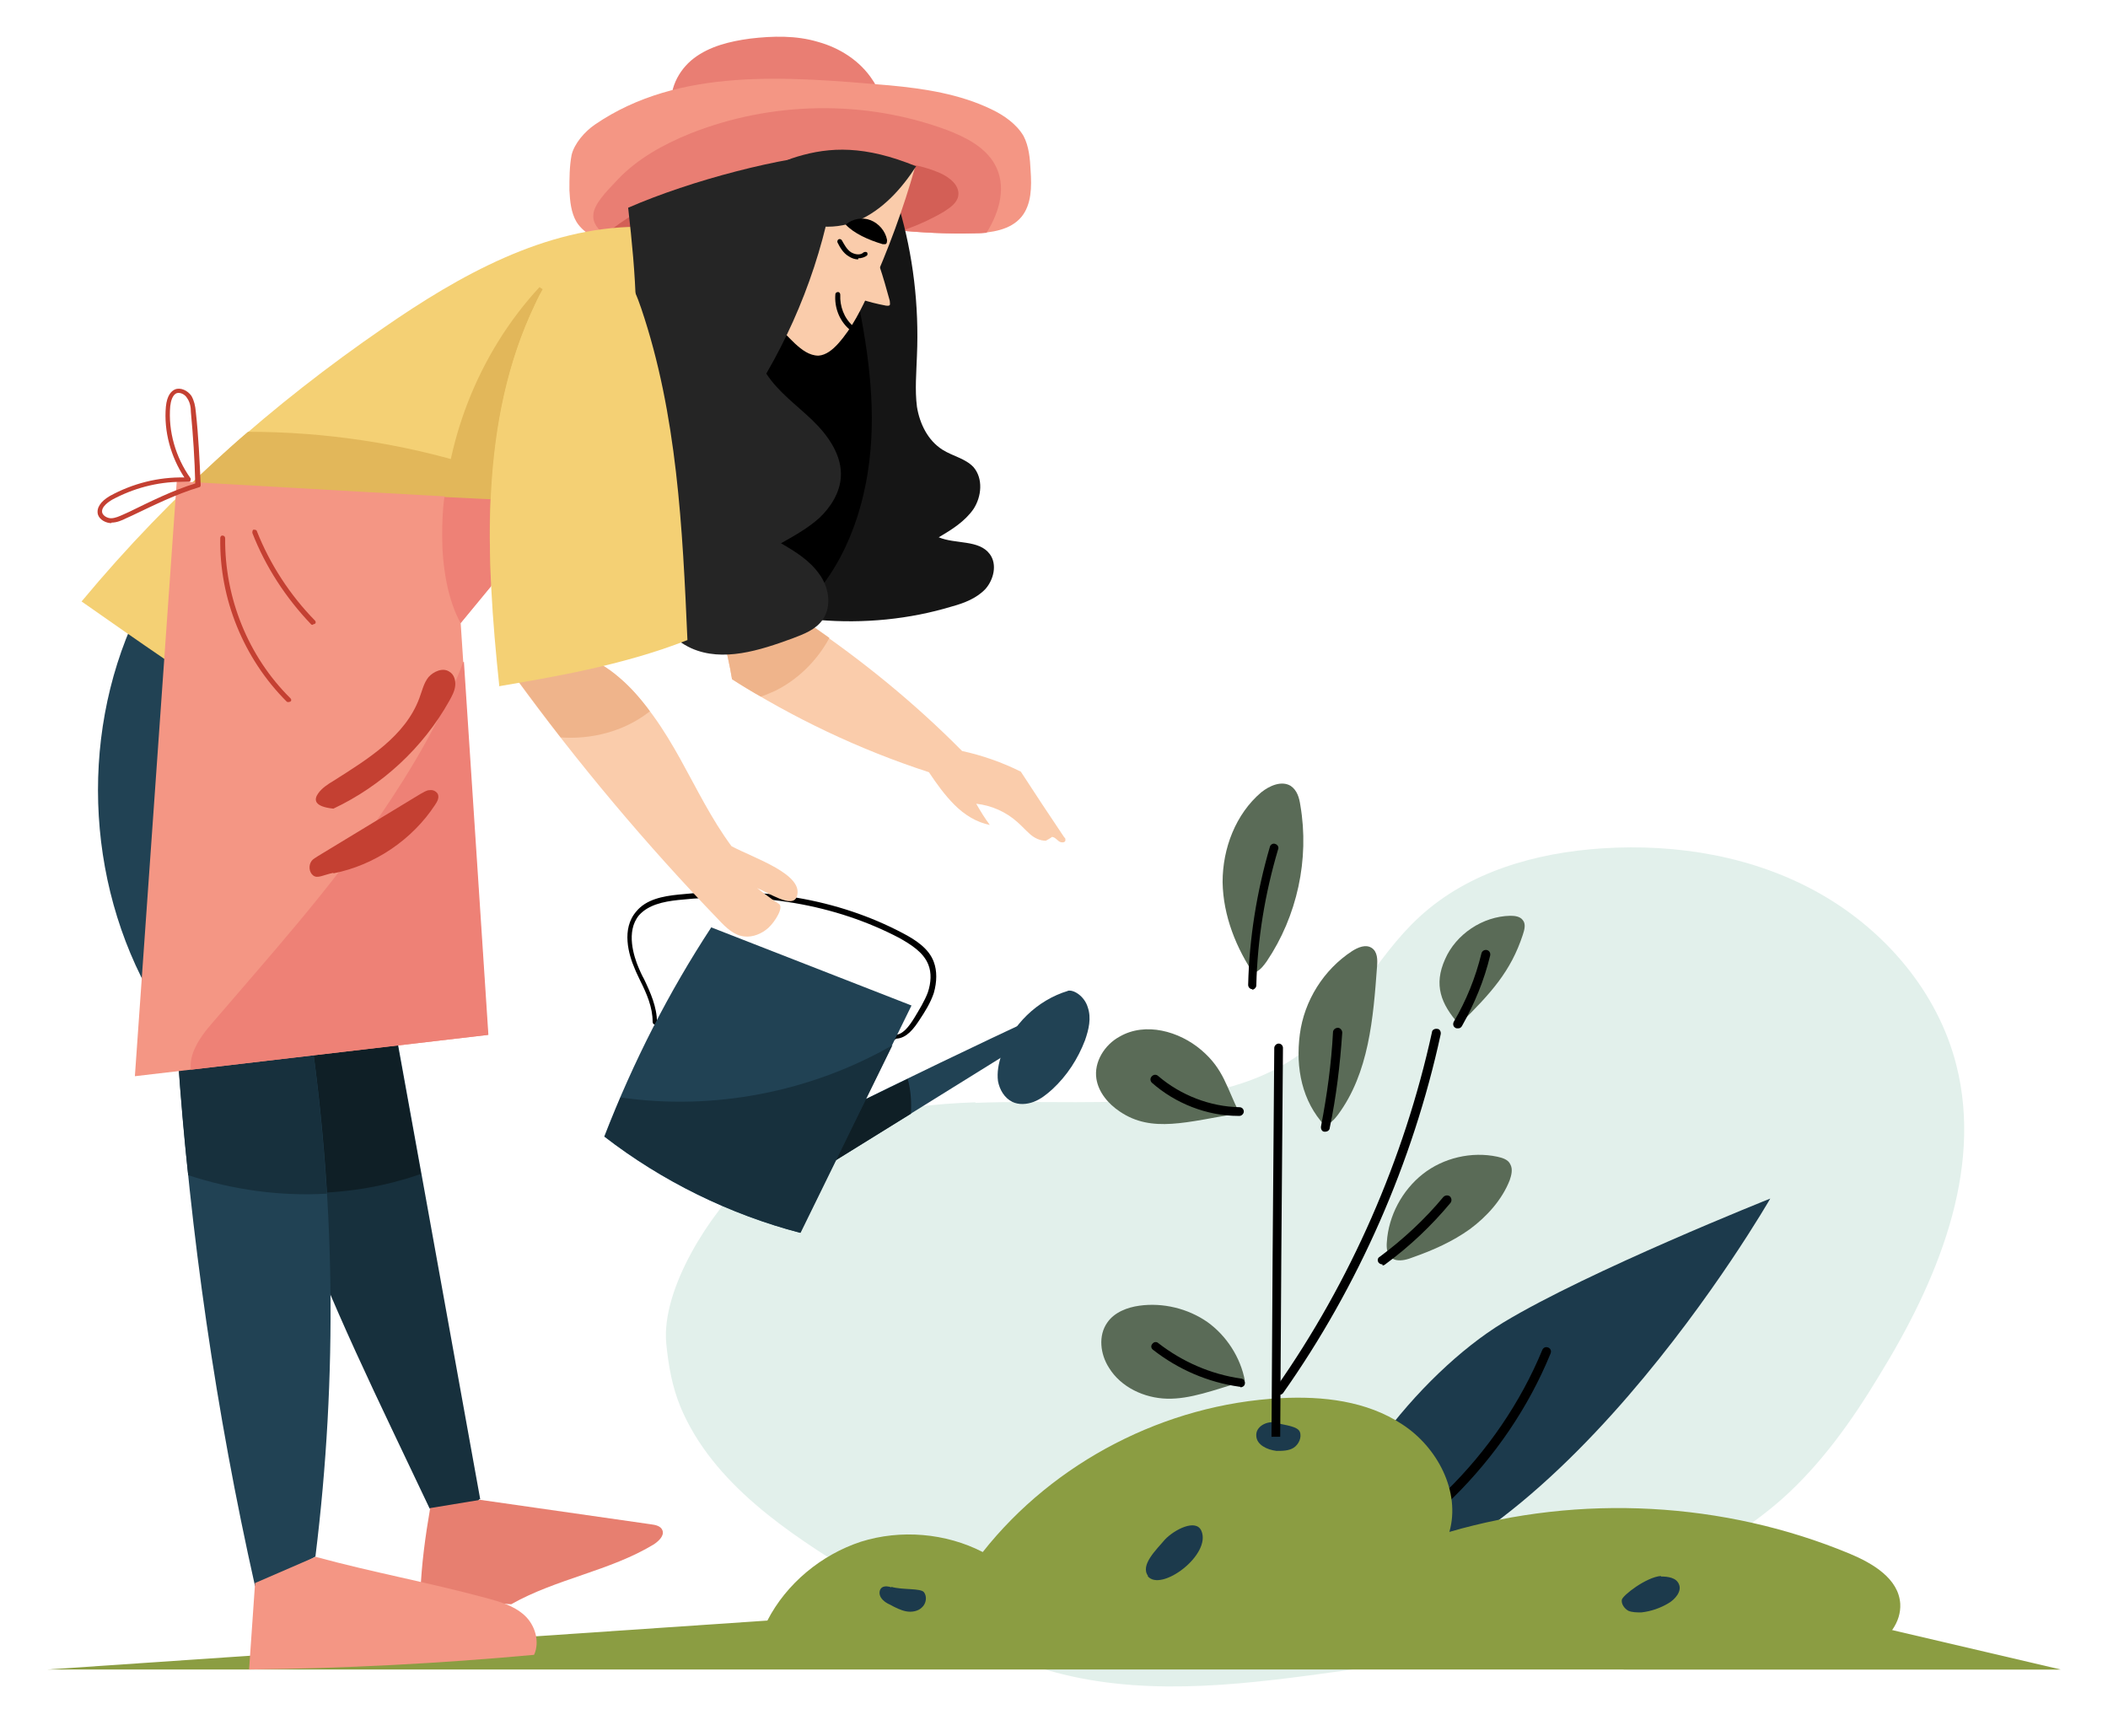<?xml version="1.0" encoding="UTF-8"?>
<svg id="Capa_1" xmlns="http://www.w3.org/2000/svg" xmlns:xlink="http://www.w3.org/1999/xlink" version="1.1" viewBox="0 0 387.6 319.3">
  <!-- Generator: Adobe Illustrator 29.3.1, SVG Export Plug-In . SVG Version: 2.1.0 Build 151)  -->
  <defs>
    <style>
      .st0 {
        fill: none;
      }

      .st1 {
        fill: #c44032;
      }

      .st2 {
        fill: #151515;
      }

      .st3 {
        fill: #5a6b57;
      }

      .st4 {
        fill: #e2b75a;
      }

      .st5 {
        fill: #8b9d42;
      }

      .st6 {
        fill: #17303d;
      }

      .st7 {
        fill: #f49684;
      }

      .st8 {
        fill: #faccab;
      }

      .st9 {
        fill: #214254;
      }

      .st10 {
        fill: #f4d074;
      }

      .st11 {
        fill: #e97e73;
      }

      .st12 {
        fill: #ee8176;
      }

      .st13 {
        fill: #e77f70;
      }

      .st14 {
        fill: #efb48b;
      }

      .st15 {
        fill: #252525;
      }

      .st16 {
        fill: #0f1f26;
      }

      .st17 {
        fill: #1c3a4c;
      }

      .st18 {
        fill: #d35f56;
      }

      .st19 {
        clip-path: url(#clippath);
      }

      .st20 {
        fill: #e2f0eb;
      }
    </style>
    <clipPath id="clippath">
      <polygon class="st0" points="284.7 213.2 263.5 237.6 249.9 264.2 187 264.2 187 117.6 298.5 117.6 284.7 213.2"/>
    </clipPath>
  </defs>
  <path class="st20" d="M179.3,202.7c-14.7.5-30.4,3.3-41.5,13.6-7.3,6.8-16.2,20.7-15.3,30.7.4,4.1,1.1,8.1,2.7,11.9,5.9,13.9,19.7,23,32.1,30.6,12.1,7.5,24.4,15,38.2,18.4,16.8,4.1,34.5,1.7,51.7-.7,11.8-1.7,23.7-3.4,35.1-7,9-2.9,17.6-7,25.9-11.6,6.8-3.7,13.6-7.8,19.4-12.9,7.2-6.4,12.9-14.4,17.9-22.7,10.6-17.2,19.2-37.6,14.2-57.2-3.4-13.4-13.1-24.7-25.1-31.5-12-6.8-26.2-9.2-40-8.3-12.2.8-24.6,4.3-33.6,12.6-8.2,7.5-12.9,18.4-21.8,25.1-6.6,4.9-14.8,7.1-23,8.1-12.2,1.5-24.5.5-36.8,1Z"/>
  <g>
    <path class="st17" d="M241.3,293.7c1.4-18.3,19.5-41,35.1-50.5,15.7-9.5,49.1-22.8,49.1-22.8,0,0-41.5,72.3-84.3,73.3Z"/>
    <path d="M240,292.9c-.3,0-.6-.2-.8-.5-.2-.4,0-.9.5-1.1,19.5-7.6,35.9-23.7,43.9-43.1.2-.4.6-.6,1.1-.4.4.2.6.6.4,1.1-8.1,19.8-24.8,36.3-44.8,44,0,0-.2,0-.3,0Z"/>
    <path class="st5" d="M141.1,298c3.5-6.8,9.9-12.1,17.2-14.5,7.3-2.3,15.6-1.6,22.4,1.9,13.1-16.6,33.6-27.2,54.8-28.3,7.7-.4,15.8.5,22.3,4.8,6.5,4.2,10.8,12.4,8.7,19.8,24-7,50.5-5.6,73.6,4,4.3,1.8,9,4.6,9.3,9.2.2,3.4-2.2,6.5-5.2,8-3,1.5-6.5,1.9-9.8,2.1-42.6,3.3-85.5,1.6-128.2,0-21.5-.9-43.1-1.7-65.1-6.9Z"/>
    <path class="st17" d="M234.7,261.6c-1.7-.4-3.9.7-3.7,2.5.1,1.6,2,2.5,3.7,2.7,1.1,0,2.3,0,3.2-.6.9-.6,1.5-1.9,1.1-2.9-.4-1-2.5-1.2-4.2-1.6Z"/>
    <path class="st17" d="M211.1,289.8c-1.5-2,1.5-4.8,3.1-6.7,1.7-1.8,5.7-3.9,6.7-1.6,1.9,4.4-7.5,11.4-9.9,8.3Z"/>
    <path class="st17" d="M305.4,289.9c1.3,0,2.8.2,3.3,1.4.6,1.3-.7,2.8-1.9,3.5-1.5.9-3.2,1.5-5,1.7-.8,0-1.7,0-2.4-.3-.7-.4-1.3-1.2-1.2-2,.1-.8,4.5-4.2,7.2-4.4Z"/>
    <path class="st17" d="M163.9,291.9c-.5-.2-1.2-.3-1.7,0-.6.4-.6,1.3-.2,1.9.4.6,1,1,1.7,1.3.9.5,1.9,1,2.9,1.2,1,.2,2.2,0,2.9-.7.8-.7,1-2,.4-2.8-.6-.8-4-.4-6-1Z"/>
    <g class="st19">
      <g>
        <path d="M234.6,503c-.4,0-.8-.4-.8-.8-.6-102.6-.4-206.7.5-309.5,0-.4.4-.8.8-.8.5,0,.8.4.8.8-.9,102.7-1.1,206.8-.5,309.4,0,.5-.4.8-.8.8h0Z"/>
        <path d="M235.3,256.4c-.2,0-.3,0-.5-.1-.4-.3-.5-.8-.2-1.1,13.7-19.5,23.6-42.1,28.7-65.4,0-.4.5-.7,1-.6.4,0,.7.5.6,1-5.1,23.5-15.1,46.3-29,66-.2.2-.4.3-.7.3Z"/>
        <path d="M252.8,504.9s0,0,0,0c-.4,0-.8-.5-.7-.9,8.4-70,11.2-141.1,8.4-211.5,0-.5.3-.8.8-.8.5,0,.8.3.8.8,2.8,70.5,0,141.8-8.4,211.8,0,.4-.4.7-.8.7Z"/>
        <path d="M264.2,368.6c-.2,0-.4,0-.5-.2-.3-.3-.4-.8-.1-1.1,7.7-9.3,13.4-20.3,16.4-32,.1-.4.6-.7,1-.6.4.1.7.6.6,1-3.1,11.9-8.9,23.1-16.7,32.6-.2.2-.4.3-.6.3Z"/>
        <path class="st3" d="M230.8,179.5c-3.5-5.1-5.9-11.1-6-17.3,0-6.2,2.4-12.5,7.1-16.5,1.5-1.2,3.7-2.2,5.4-1.2,1.2.8,1.6,2.2,1.8,3.6,1.7,9.9-.6,20.4-6.2,28.7-.5.7-1.1,1.5-1.9,1.9-.8.4-1.9.3-.2.7Z"/>
        <path d="M230.3,181.9h0c-.5,0-.8-.4-.8-.8.2-8.6,1.6-17.2,4-25.4.1-.4.6-.7,1-.5.4.1.7.6.5,1-2.4,8.1-3.8,16.5-4,25,0,.4-.4.8-.8.8Z"/>
        <path class="st3" d="M243.6,207c-4.2-4.5-5.4-10.6-4.6-16.8.8-6.2,4.4-11.9,9.6-15.3,1.1-.7,2.5-1.3,3.6-.6,1.1.7,1.1,2.2,1,3.4-.7,9.6-1.5,19.6-7.2,27.3-.5.7-1.7,2-2.5,1.9Z"/>
        <path d="M243.7,208.1c0,0-.1,0-.2,0-.4,0-.7-.5-.6-1,1.1-5.7,1.9-11.5,2.2-17.3,0-.4.4-.8.9-.8.4,0,.8.4.8.9-.4,5.9-1.1,11.8-2.3,17.5,0,.4-.4.7-.8.7Z"/>
        <path class="st3" d="M227.9,204.7c-2.4-4.8-2.9-8.1-7-11.6-4.1-3.5-10.3-5.2-15-2.5-2.8,1.5-4.8,4.7-4.3,7.8.4,2.5,2.2,4.6,4.3,6,5.9,4,12.3,1.9,22,.3Z"/>
        <path d="M227.7,205.2h0c-5.8,0-11.6-2.3-15.9-6.1-.3-.3-.4-.8,0-1.2.3-.3.8-.4,1.2,0,4.1,3.5,9.5,5.6,14.9,5.7.5,0,.8.4.8.8,0,.4-.4.8-.8.8Z"/>
        <path class="st3" d="M268.3,188.4c-3.4-3.8-4.7-7.3-2.6-12,2-4.6,6.9-7.9,12-8,.8,0,1.8.1,2.3.8.6.7.3,1.8,0,2.7-2.2,6.7-5.8,10.7-11.7,16.5Z"/>
        <path d="M268,189.1c-.1,0-.3,0-.4-.1-.4-.2-.5-.7-.3-1.1,2.3-3.9,4-8.1,5.1-12.6.1-.4.5-.7,1-.6.4.1.7.5.6,1-1.1,4.6-2.9,8.9-5.2,13-.2.3-.4.4-.7.4Z"/>
        <path class="st3" d="M255,228.4c.3-4.8,2.8-9.5,6.6-12.5,3.8-3,9-4.2,13.7-3.2.9.2,2,.5,2.4,1.4.5.9.2,2-.1,2.9-1.4,3.6-4.2,6.7-7.3,9-3.2,2.3-6.8,3.9-10.5,5.2-1,.4-2.1.7-3.1.5-1-.2-1.9-1.1-1.7-3.3Z"/>
        <path d="M254.2,232.5c-.3,0-.5-.1-.7-.3-.3-.4-.2-.9.2-1.1,4.3-3.2,8.3-6.9,11.7-11,.3-.3.8-.4,1.2-.1.3.3.4.8.1,1.2-3.5,4.2-7.5,8-12,11.3-.1.1-.3.2-.5.2Z"/>
        <path class="st3" d="M228.9,253.9c-.8-4.3-3.4-8.3-6.9-10.8-3.6-2.5-8.2-3.6-12.5-3-2.2.3-4.6,1.2-5.9,3.1-1.7,2.4-1.3,5.8.3,8.3,2.2,3.6,6.5,5.6,10.7,5.7,4.2.1,8.4-1.5,14.3-3.3Z"/>
        <path d="M228,255s0,0-.1,0c-5.8-.8-11.3-3.2-15.9-6.8-.4-.3-.4-.8-.1-1.1.3-.4.8-.4,1.1-.1,4.4,3.4,9.6,5.7,15.2,6.5.4,0,.8.5.7.9,0,.4-.4.7-.8.7Z"/>
        <path class="st3" d="M264,264.1c-2-7-4-14.5-1.5-21.3.8-2.2,2.1-4.4,4.1-5.6,2-1.3,4.7-1.6,6.7-.3,2.2,1.4,3,4.2,3.2,6.7.4,5.8-1.8,11.7-5.9,15.9-2,2-4.7,3.7-6.7,4.7Z"/>
        <path d="M263.9,264.8c-.1,0-.2,0-.3,0-.4-.2-.6-.7-.4-1.1,2.6-5.5,4.1-11.6,4.5-17.6,0-.5.4-.8.9-.8.5,0,.8.4.8.9-.3,6.3-1.9,12.6-4.6,18.3-.1.3-.4.5-.7.5Z"/>
        <path class="st3" d="M240.5,301.2c-2.7-5.4-2.8-12.1-.1-17.6,2.6-5.5,7.9-9.7,13.8-11,1.8-.4,4.1-.4,5.2,1.2,1,1.4.5,3.3,0,4.8-1.9,5.2-4.5,10.3-8.3,14.2-3.8,4-9.1,6.8-10.5,8.4Z"/>
        <path d="M240.7,301.2c-.1,0-.2,0-.3,0-.4-.2-.6-.7-.4-1.1l7.1-15.7c.2-.4.7-.6,1.1-.4.4.2.6.7.4,1.1l-7.1,15.7c-.1.3-.4.5-.7.5Z"/>
        <path class="st3" d="M269.9,286c-1.8-7-.2-14.9,4.3-20.6,4.5-5.7,11.7-9.2,19-9.2,1.5,0,3.1.2,4.2,1.3,1.8,1.9.9,5-.4,7.3-5.2,9-13.8,15.9-27,21.3Z"/>
        <path d="M270,286.6c-.2,0-.4,0-.6-.2-.3-.3-.4-.8,0-1.2,4.2-4.6,8.1-9.7,11.4-15,.2-.4.7-.5,1.1-.3.4.2.5.7.3,1.1-3.4,5.4-7.3,10.5-11.6,15.2-.2.2-.4.3-.6.3Z"/>
        <path class="st3" d="M265.8,320.8c-3.3-5.2-1.4-12.7,3.2-16.8,4.6-4.1,11.3-5.4,17.5-5,1.7.1,3.5.4,4.7,1.6,1.3,1.3,1.5,3.5.9,5.2-.6,1.8-1.8,3.2-3.1,4.6-5.1,5.4-11.5,9.9-18.8,11.5-2.2.5-5,.5-4.5-1.1Z"/>
        <path d="M266.1,322.7c-.3,0-.5-.1-.7-.3-.3-.4-.2-.9.2-1.1,5.9-4.1,11-9.2,15.2-15.1.3-.4.8-.5,1.1-.2.4.3.5.8.2,1.1-4.3,6-9.5,11.2-15.6,15.5-.1,0-.3.1-.5.1Z"/>
        <path class="st3" d="M257.1,342.3c-1-4.1-1.9-8.2-3.9-11.9-2-3.7-5-7-9-8.3-2.4-.8-5.3-.7-7.4.8-2.2,1.6-3.1,4.6-2.7,7.3.4,2.7,1.9,5.1,3.8,7.2,5.4,5.8,13.9,8.6,19.2,4.9Z"/>
        <path d="M257,342.7c-.1,0-.3,0-.4-.1-5.6-3.3-10.4-8.1-13.8-13.7-.2-.4-.1-.9.3-1.1.4-.2.9-.1,1.1.3,3.2,5.4,7.8,9.9,13.2,13.1.4.2.5.7.3,1.1-.2.3-.4.4-.7.4Z"/>
        <path class="st3" d="M235,393.7c-1.6-9.5,3.1-19.7,11.4-24.6,2.3-1.4,5.1-2.4,7.7-1.6,3,1,4.8,4.3,4.8,7.4,0,3.2-1.5,6.1-3.4,8.6-2.6,3.5-6.1,6.3-10.1,8.2-2.6,1.3-5.9,2.1-10.4,1.9Z"/>
        <path d="M234.2,394.5c-.3,0-.6-.2-.7-.4-.2-.4,0-.9.3-1.1,6.9-3.8,12.9-9.7,16.8-16.6.2-.4.7-.5,1.1-.3.4.2.5.7.3,1.1-4,7.2-10.2,13.3-17.4,17.2-.1,0-.3.1-.4.1Z"/>
        <path class="st3" d="M232.1,339.6s-7-.4-8.9-.7c-1.9-.3-3.7-1.3-5.4-2.3-3.6-2.1-7.3-4.4-9.6-7.9-1.6-2.4-2.4-5.9-.5-8.1,1.3-1.4,3.4-1.8,5.3-1.9,7.2,0,14.3,4.3,17.4,10.8,1.2,2.6,3.2,8.7,1.8,10Z"/>
        <path d="M230.6,336.2c-.2,0-.4,0-.5-.2-4.8-3.9-10-7.3-15.6-10-.4-.2-.6-.7-.4-1.1.2-.4.7-.6,1.1-.4,5.7,2.8,11.1,6.2,15.9,10.2.3.3.4.8.1,1.1-.2.2-.4.3-.6.3Z"/>
      </g>
    </g>
  </g>
  <polygon class="st5" points="378.9 307 8.7 307 141.1 298 221.2 299.3 378.9 307"/>
  <polygon class="st5" points="298.5 307 378.9 307 333.6 296.4 298.5 307"/>
  <g>
    <path class="st11" d="M123.6,20.3c-.8-3.6,1.1-7.4,4-9.6,2.9-2.2,6.6-3.1,10.3-3.6,4.2-.5,8.5-.6,12.5.6,4,1.1,7.8,3.5,10.1,7.1.5.7.9,1.6.4,2.4-.4.6-1.2.8-1.9.9-12,1.9-24,3-35.4,2.2Z"/>
    <g>
      <path class="st7" d="M121.4,42.8c-2.7.9-5.4,1.7-8.2,1.6-2.8,0-5.7-1.2-7.2-3.6-1-1.7-1.2-3.8-1.3-5.8,0-2.2,0-4.4.4-6.5.5-2.1,2.4-4.3,4.3-5.6,15.5-10.6,35.5-8.8,54.2-7.2,6.4.6,12.9,1.6,18.7,4.4,2.3,1.1,4.6,2.7,5.9,4.9,1,1.9,1.2,4.2,1.3,6.4.2,2.9.2,6.2-1.7,8.5-2,2.4-5.5,2.9-8.6,3-9.9.3-19.7-1.2-29.6-2-9.9-.8-20-.8-28.2,1.9Z"/>
      <path class="st11" d="M182.9,30.2c-1.8-3.2-5.4-5-8.8-6.3-15.1-5.6-32.3-5.3-47.3.7-4.9,2-9.6,4.6-13.2,8.4-2.3,2.4-4.4,4.6-4.5,6.5-.2,2.1,1.8,3.3,3.1,4.9.3,0,.6,0,1,0,2.8,0,5.5-.8,8.2-1.6,8.2-2.6,18.4-2.7,28.2-1.9,9.9.8,19.7,2.3,29.6,2,.7,0,1.4,0,2.2-.1,2.5-4,3.7-8.7,1.5-12.6Z"/>
      <path class="st18" d="M109.1,45c6.1-5.7,13.8-9.5,21.9-11.7,8.1-2.2,16.4-3.1,24.8-3.5,5.7-.3,11.7-.3,17,2,1.8.8,3.7,2.3,3.4,4.2-.2,1.3-1.5,2.2-2.6,2.9-8.4,5-18.5,6.4-28.2,7.1-11.6.8-23.3.8-36.2-1.1Z"/>
      <path class="st9" d="M25,113.2c-10.7,22.9-9,51.2,4.4,72.6,7.6-11.5,12.4-24.9,13.8-38.7.7-7.2.5-14.8-2.2-21.5-2.7-6.7-8.3-12.6-15.9-12.5Z"/>
      <path class="st10" d="M117.2,41.7c-17,.1-32.7,8.9-46.7,18.6-20.2,13.9-38.8,30.2-55.5,50.3,20.7,14.5,41.5,29.1,65.2,39,1.6-1.2,3.2-2.4,4.8-3.6l-.5-31.3,15.1-23.9,25.9-33.2-8.2-15.9Z"/>
      <path class="st4" d="M87.3,85.7c-13.5-4.2-27.6-6.3-41.7-6.3-4,3.4-7.8,7-11.6,10.6.9,2.3,2.8,4.2,5,5.5,2.7,1.6,5.9,2.3,9,2.9,7.2,1.5,14.6,2.9,21.9,2.2,7.3-.7,14.7-3.7,19.2-9.6.8-1,1.5-2.4,1-3.6-.5-1-1.6-1.5-2.7-1.8Z"/>
      <path class="st6" d="M88.1,275.7c-1.8,4-4.7,2-9.1,1.7-9.4-19.9-18.3-37.6-25.6-58,0-.2-.2-.4-.2-.7-.2-.6-.4-1.2-.6-1.8-.3-.8-.6-1.6-.8-2.4l4.4-24,16.3-2.2,5,27.6,10.8,59.8Z"/>
      <path class="st16" d="M77.3,215.9c-1.2.4-2.3.8-3.5,1.1-6.6,1.9-13.6,2.6-20.5,2.4h0c0-.2-.2-.4-.2-.7-.2-.6-.4-1.2-.6-1.8-.3-.8-.6-1.6-.8-2.4l4.4-24,16.3-2.2,5,27.6Z"/>
      <path class="st9" d="M32.7,194.2c2.3,32.8,7,65.4,14.2,97.5,0,0,11.4-5.4,11.1-5.5,4.1-33.1,3.7-66.7-1.4-99.7l-23.9,7.7Z"/>
      <path class="st6" d="M60.1,219.4c-.7-11-1.8-21.9-3.5-32.8l-23.9,7.7c.5,7.3,1.1,14.5,1.9,21.8,8.2,2.7,16.9,3.9,25.5,3.4Z"/>
      <path class="st2" d="M165.3,38.1c2.6,8.8,3.7,18.1,3.3,27.3-.1,3.1-.4,6.3,0,9.4.5,3.1,2,6.2,4.7,7.9,1.9,1.2,4.2,1.6,5.7,3.2,1.8,2.1,1.5,5.4,0,7.7-1.6,2.3-4,3.8-6.4,5.2,3.1,1.3,7.4.4,9.4,3.1,1.4,1.9.7,4.7-.8,6.4-1.6,1.7-3.9,2.6-6.1,3.2-7.9,2.4-16.3,3.2-24.6,2.5-1,0-2.1-.2-3-.8-1.3-.8-1.9-2.2-2.4-3.6-2.8-7-5.1-14.1-6.9-21.4-1.5-6.1-2.7-12.3-2.6-18.5.1-6.2,1.5-12.6,4.9-17.8,5.3-8.3,14.8-13.1,25-13.9Z"/>
      <path d="M156.3,48.6c-4-1.8-7.7-2.4-11.1-2.2-1.8,1.7-3.5,3.6-4.8,5.7-3.4,5.3-4.8,11.6-4.9,17.8-.1,6.2,1.1,12.4,2.6,18.5,1.8,7.3,4.1,14.4,6.9,21.4.4,1,.8,2,1.5,2.8.8-.7,1.6-1.4,2.3-2.1,7.4-7.9,10.8-18.9,11.4-29.7.6-10.8-1.5-21.6-3.9-32.2Z"/>
      <g>
        <path d="M164.5,191.2c-.2,0-.4-.2-.4-.4,0-.2.2-.5.4-.5,1.5,0,2.6-1.5,3.6-3.1.9-1.5,1.9-3.1,2.5-4.7.6-1.8.7-3.6.1-5.1-.9-2.3-3.2-3.7-5.3-4.9-11.8-6.2-25.9-8.6-40.7-7-2.8.3-5.5.9-7.2,2.8-2.5,3-.9,7.7-.1,9.6.3.7.6,1.4,1,2.1,1.2,2.5,2.4,5.2,2.4,8,0,.2-.2.4-.4.4h0c-.2,0-.4-.2-.4-.5,0-2.7-1.1-5.2-2.3-7.6-.3-.7-.7-1.4-1-2.2-1.1-2.5-2.5-7.3.3-10.5,1.8-2.2,4.8-2.8,7.8-3.1,15-1.6,29.3.8,41.2,7.1,2.3,1.2,4.8,2.8,5.7,5.3.6,1.6.6,3.6,0,5.7-.6,1.8-1.6,3.4-2.6,4.9-1.1,1.7-2.4,3.4-4.3,3.5,0,0,0,0,0,0Z"/>
        <path class="st9" d="M191.7,186.5c-12.6,5.9-25.1,11.9-37.6,18.1l-1.3,9.3,36.7-22.8,2.3-4.6Z"/>
        <path class="st9" d="M196.4,182.2c-5.7,1.7-10.4,6.3-12.3,11.9-.5,1.5-.8,3.1-.6,4.7.3,1.6,1.2,3.1,2.6,3.8,1.2.6,2.7.5,4,0,1.3-.5,2.4-1.4,3.4-2.3,2.7-2.5,4.7-5.6,6-9,.7-2,1.2-4.1.5-6.1-.6-2-2.6-3.3-3.7-3Z"/>
        <path class="st16" d="M152.8,213.9l14.7-9.1c.1-2.1,0-4.3-.6-6.4-4.3,2.1-8.5,4.1-12.8,6.2l-1.3,9.3Z"/>
        <path class="st9" d="M130.8,170.5c-7.8,11.9-14.3,24.6-19.7,38.5,10.6,8.2,23,14.3,36,17.7l20.5-41.8-36.9-14.4Z"/>
        <path class="st6" d="M164.1,192.2c-15,8.6-32.9,12.1-50,9.6-1,2.4-2,4.8-2.9,7.2,10.6,8.2,23,14.3,36,17.7l16.9-34.5Z"/>
      </g>
      <path class="st8" d="M168.3,30.6c-2.2,7.8-5,15.4-8.3,22.7-1.6,3.5-3.3,7-5.9,9.9-1,1.1-2.2,2.1-3.6,2.2-1.7,0-3.1-1.1-4.3-2.2-2.3-2.2-4.3-4.5-6.2-7.1-1.7-2.3-3.3-4.9-3.1-7.8.2-2.3,1.5-4.4,3-6.1,6.3-7.6,15.9-12.4,28.5-11.5Z"/>
      <path class="st15" d="M168.5,30.5c-2.7,4.2-6.2,8.1-10.8,10.1-4.6,1.9-10.5,1.4-13.9-2.2-1.9-2-2.8-5.4-1-7.5.9-1.1,2.4-1.7,3.8-2.1,6-1.8,12.4-2.1,21.9,1.8Z"/>
      <path class="st8" d="M161.7,48.9c.7,2.1,1.3,4.2,1.9,6.4,0,.3.1.6,0,.8-.2.2-.5.1-.7.1-1.6-.3-3.2-.7-4.7-1.2.4-1.7,1.1-3.3,2.1-4.8.4-.6.9-1.2,1.6-1.3Z"/>
      <path d="M157.8,47.7c-.6,0-1.2-.2-1.8-.6-1-.6-1.6-1.7-2-2.5-.1-.2,0-.5.2-.6.2-.1.5,0,.6.2.4.7.9,1.7,1.7,2.2.7.4,1.7.6,2.3,0,.2-.1.5-.1.6,0,.2.2.1.5,0,.6-.4.3-1,.5-1.6.5Z"/>
      <path d="M155.5,41.3c1.3-1.1,3.1-1.4,4.6-.8,1.5.6,2.7,2,3,3.6,0,.3,0,.7-.3.8-.2,0-.4,0-.5,0-2.7-.8-5.3-2-6.8-3.6Z"/>
      <path d="M156.4,60.6c-.1,0-.2,0-.3-.1-1.8-1.6-2.7-4-2.5-6.4,0-.2.2-.4.5-.4.2,0,.4.2.4.5-.1,2.1.7,4.3,2.3,5.7.2.2.2.5,0,.6,0,0-.2.1-.3.1Z"/>
      <path class="st8" d="M94.9,124.8c11.4,15.6,23.9,30.5,37.3,44.4,1.3,1.4,2.8,2.8,4.6,3,1.6.2,3.3-.5,4.5-1.6,1.2-1.1,2.9-3.8,1.9-4.4-1.3-.8-4-2.9-4-2.9,2.2.9,6.5,3.8,7.3,1.6,1.5-4.1-7.9-7.1-12-9.3-3.7-5-6.4-10.6-9.4-16-3-5.4-6.4-10.7-11.1-14.8-4.7-4.1-10.8-6.9-19.1,0Z"/>
      <path class="st14" d="M119.1,131.1c.1,0,.2-.2.4-.3-1.6-2.2-3.4-4.3-5.5-6.1-4.7-4.1-10.8-6.9-19.1,0,2.7,3.7,5.4,7.3,8.2,10.9,5.7.4,11.5-1.1,16-4.5Z"/>
      <path class="st8" d="M132.8,116.4c.7,3,1.4,6,1.8,8.5,11.2,7.1,23.3,12.9,36.2,17.1,1.4,2.1,2.9,4.2,4.7,6,1.8,1.8,4,3.2,6.5,3.7-.9-1.2-1.7-2.5-2.5-3.9,2.8.3,5.5,1.5,7.6,3.4.8.7,1.5,1.5,2.3,2.2.8.7,1.8,1.2,2.9,1.2,0,0,1.1-.6,1.1-.7.5,0,.9.5,1.3.8.4.3,1.2.3,1.2-.2,0-.2,0-.4-.2-.5-2.7-4-5.4-8.1-8-12.1-3.4-1.7-7.1-3-10.8-3.8-8.7-8.8-18.4-16.7-28.6-23.6-4.2,1.1-8.4,1.7-12.7,1.7-.9,0-2,0-2.7.4Z"/>
      <path class="st7" d="M32.6,88.5c23.2,1.3,46.4,2.7,70.4,3.9l-18.3,22.1,5,75.8-64.9,7.6,7.7-109.4Z"/>
      <g>
        <path class="st12" d="M85.2,121.7c-3.8,10.1-9.3,19.5-15.4,28.4-9.3,13.6-20.4,25.9-31.1,38.4-2,2.3-4,5.4-3.6,8.2l54.7-6.4-4.5-68.6Z"/>
        <path class="st12" d="M89.5,105.2c-.2,1.3-.5,2.7-.8,4l1.7-2c-.3-.7-.6-1.3-.9-2Z"/>
      </g>
      <path class="st1" d="M20.5,96.2c-1,0-2.2-.6-2.5-1.6-.3-1.2.5-2.4,2.2-3.4,4.2-2.3,8.9-3.5,13.7-3.4-2.5-3.8-3.8-8.5-3.4-13,.2-2.1,1-2.9,1.7-3.2,1-.4,2.3.2,3,1.2.5.9.7,1.8.8,2.9.5,4.5.7,9,.9,13.5,0,.2-.1.4-.3.4-4.3,1.3-8.3,3.3-12.3,5.2l-1.1.5c-.8.4-1.7.8-2.7.8,0,0,0,0,0,0ZM33.4,88.6c-4.5,0-8.9,1.2-12.8,3.3-.5.3-2.1,1.3-1.8,2.4.2.6,1,1,1.6,1v.4-.4c.8,0,1.6-.4,2.3-.7l1.1-.5c3.9-1.9,7.9-3.9,12.1-5.2-.1-4.4-.4-8.8-.8-13.1,0-1-.2-1.9-.7-2.6-.4-.7-1.3-1.1-1.9-.9-.8.3-1.1,1.5-1.2,2.4-.4,4.6,1,9.4,3.7,13.2.1.1.1.3,0,.5,0,.2-.2.2-.4.2-.4,0-.9,0-1.3,0Z"/>
      <path class="st1" d="M53,129.1c-.1,0-.2,0-.3-.1-7.9-7.9-12.4-18.9-12.2-30.1,0-.2.2-.5.5-.4.2,0,.4.2.4.5-.1,10.9,4.2,21.7,12,29.4.2.2.2.5,0,.6,0,0-.2.1-.3.1Z"/>
      <path class="st1" d="M57.5,114.9c-.1,0-.2,0-.3-.1-4.6-4.8-8.4-10.6-10.8-16.8,0-.2,0-.5.2-.6.2,0,.5,0,.6.2,2.4,6.1,6.1,11.8,10.7,16.5.2.2.2.5,0,.6,0,0-.2.1-.3.1Z"/>
      <path class="st1" d="M61.3,148.7c8.9-4.2,16.5-11.2,21.3-19.8.5-.9,1-1.8,1.1-2.8.1-1-.2-2.1-1.1-2.6-1.2-.8-2.9,0-3.8,1-.9,1.1-1.2,2.6-1.7,3.9-2.6,7-9.5,11.2-15.8,15.2-1,.6-2.1,1.3-2.8,2.3-.7,1-1,2.4,2.8,2.8Z"/>
      <path class="st1" d="M61.3,160.6c7.6-1.5,14.5-6.2,18.7-12.6.4-.6.8-1.3.5-2-.3-.5-.9-.8-1.5-.7-.6,0-1.1.4-1.7.7-6.3,3.8-12.5,7.6-18.8,11.4-.4.3-.9.5-1.2.9-.6.8-.5,2.1.3,2.7.8.6,1.8-.1,3.7-.5Z"/>
      <path class="st13" d="M79.1,277.3c-.9,5.2-1.6,10.4-1.8,15.5,5.6,1.2,11.3,1.9,16.7,2.2,8.3-4.7,18.1-6.1,26.2-11,.9-.6,2-1.6,1.6-2.6-.3-.8-1.3-1-2.1-1.1l-31.4-4.5-9.1,1.5Z"/>
      <path class="st14" d="M148.2,114.3c-4.2,1.1-8.4,1.7-12.7,1.7-.9,0-2,0-2.7.4.7,3,1.4,6,1.8,8.5,1.7,1.1,3.5,2.2,5.3,3.2.9-.3,1.8-.7,2.7-1.1,4.2-2.1,7.7-5.6,9.9-9.7-1.4-1-2.8-2-4.3-3Z"/>
      <path class="st15" d="M154.2,28.1c-1.5,14.3-6.1,28.2-13.3,40.6,2.2,3.4,5.6,5.8,8.5,8.6,2.9,2.8,5.5,6.5,5.2,10.5-.2,2.8-1.8,5.4-3.9,7.4-2.1,1.9-4.6,3.3-7.1,4.7,2.6,1.5,5.2,3.1,7,5.6,1.8,2.4,2.4,5.9.7,8.4-1.3,1.9-3.5,2.7-5.6,3.5-6,2.2-12.8,4.4-18.6,1.8-3.5-1.6-6-4.7-7.8-8-6.1-11.1-5.5-24.6-3.5-37,2-12.5,1.1-23.6-.3-36,11.7-5.1,28.4-9.4,38.6-10Z"/>
      <path class="st4" d="M99.8,53.2c-.2-.1-.4-.3-.6-.4-11.3,12.2-17.8,28.9-17.8,45.5,0,5.3.9,11,3.5,15.5l5.4-8.5c-.6-17.1.8-34.2,8.2-49.5.4-.9.9-1.8,1.4-2.7Z"/>
      <path class="st12" d="M90.2,91.8c-2.8-.1-5.7-.3-8.5-.4-.3,2.3-.4,4.7-.4,7.1,0,5.3.9,11.6,3.4,16.1l5.6-6.8c-.2-5.2-.4-10.8-.1-16Z"/>
      <path class="st10" d="M91.8,126.1c-2.5-23.7-3.7-48.7,6.6-70.2,1.1-2.4,2.4-4.7,4.3-6.5,1.9-1.8,4.6-2.9,7.1-2.4,4.4.8,6.7,5.5,8.1,9.7,6.6,19.5,7.6,40.4,8.5,61-12.2,4.8-25.5,6.9-34.7,8.5Z"/>
      <path class="st7" d="M58.1,286.3c10.7,2.9,20.3,4.6,31.1,7.5,2.6.7,5.2,1.4,7.2,3.2,2,1.8,2.9,4.9,1.8,7.3-17.4,1.6-34.9,2.5-52.4,2.7l1.1-15.9,11.3-4.9Z"/>
    </g>
  </g>
</svg>